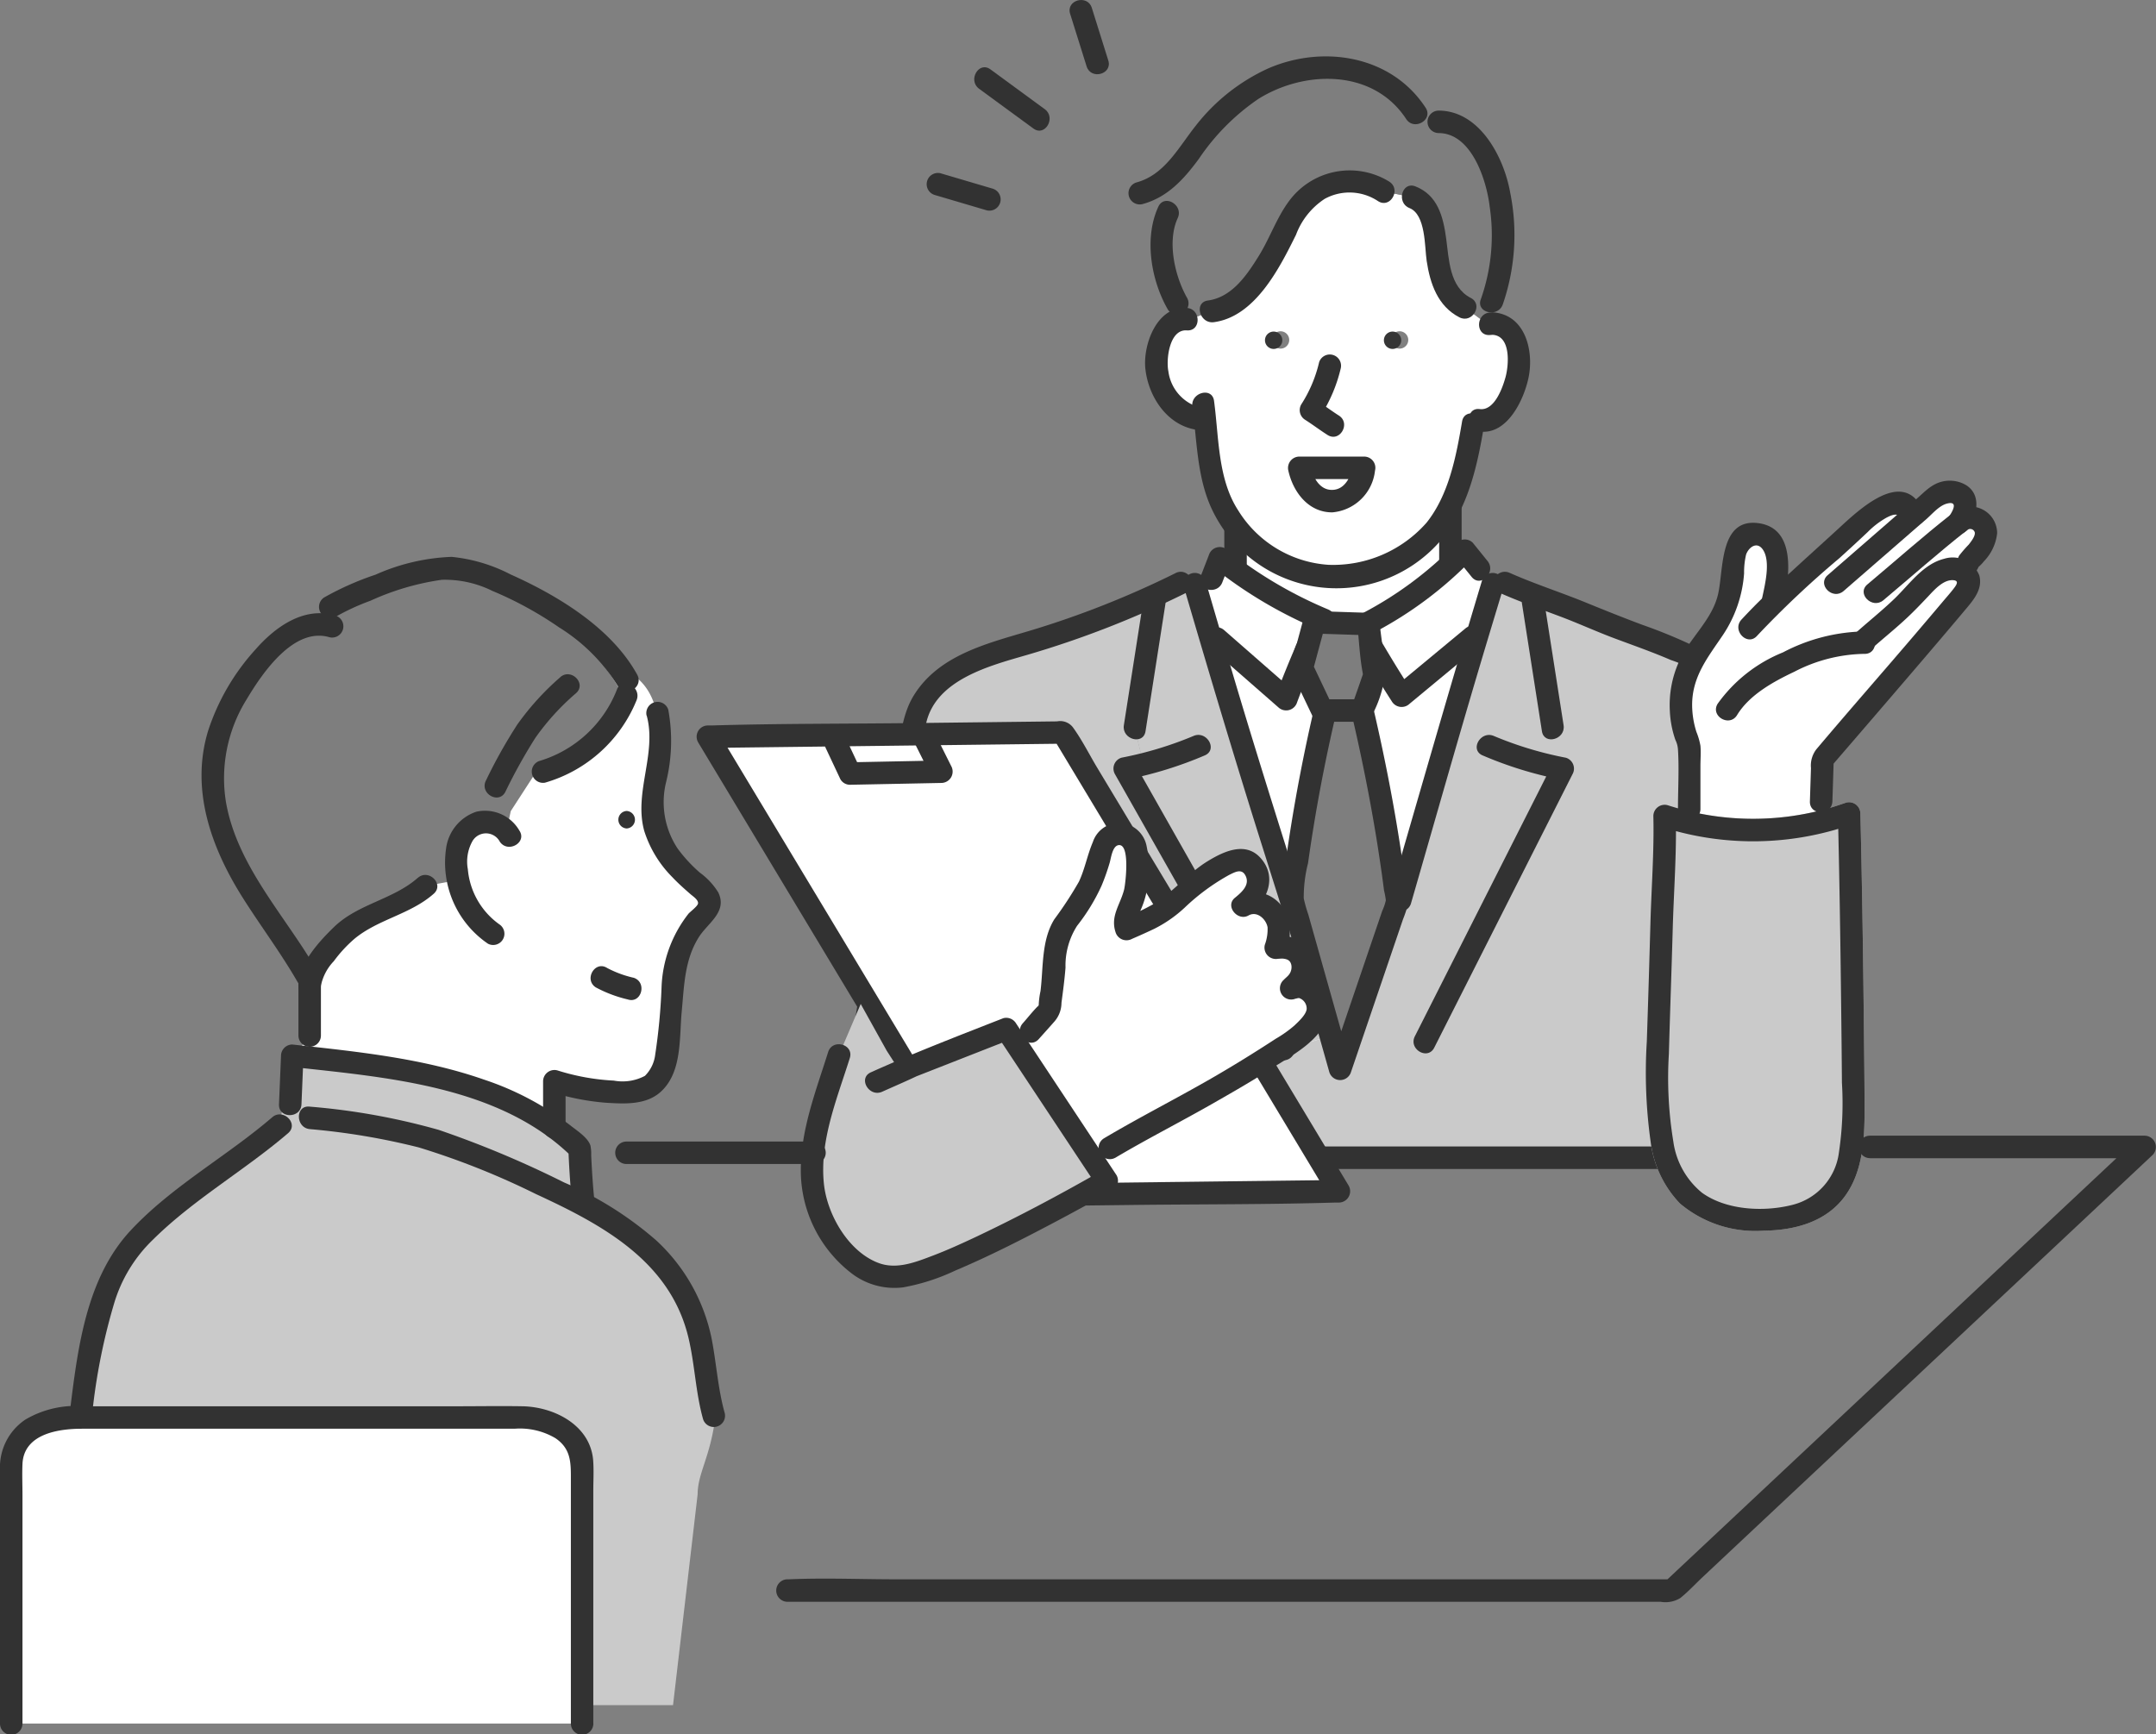 <svg xmlns="http://www.w3.org/2000/svg" width="174" height="140" viewBox="0 0 174 140">
  <rect x="0" y="0" width="174" height="140" fill="#808080" stroke="none"/>
  <g id="kikanko_icon_01" transform="translate(-174.83 -264.687)">
    <path id="パス_795" data-name="パス 795" d="M221.086,900.781H184.642c-2.658,0-4.812,1.665-4.812,3.718v20.987H225.9V904.5C225.9,902.446,223.744,900.781,221.086,900.781Z" transform="translate(-4.093 -521.676)" fill="#fff"/>
    <path id="パス_796" data-name="パス 796" d="M337.72,581.6a9.88,9.88,0,0,1-3.575-4.981c.007.283,0,.572-.018.86-.516-2.028-.009-4.214.247-6.32.279-2.3.093-4.966-1.708-6.422a4.845,4.845,0,0,0-4.287-.75,7.978,7.978,0,0,0-3.714,2.467c-2.377,2.65-3.418,6.2-3.788,9.778l-.342.12a2.082,2.082,0,0,0-1.456.607,4.321,4.321,0,0,0-.746,4.11l-2.675.487a11,11,0,0,1-3.175,1.856,12.786,12.786,0,0,0-3.223,1.782c-.914.773-2.91,3.084-2.972,4.344v4.147l-1.4,1.709c6.228.692,15.131,1.472,21.126,5.757l.073-.1v-3.721a16.4,16.4,0,0,0,5.726.873,3.428,3.428,0,0,0,2.061-.531c1.54-1.13,1.391-3.909,1.554-5.6,0,0,.35-3.666.35-3.666a8.27,8.27,0,0,1,2.074-4.277,1.979,1.979,0,0,0,.759-1.116C338.663,582.442,338.163,581.976,337.72,581.6Z" transform="translate(-106.466 -245.358)" fill="#fff"/>
    <path id="パス_797" data-name="パス 797" d="M261.345,761.221c-1.011-6.835-9.283-11.943-9.283-11.943l-.706-4.944s-6.921-3.249-9.605-4.379l-13.56-2.825-.92,5.878c-5.286,4.577-12.2,7.944-13.937,13.086a48.044,48.044,0,0,0-2.065,9.522v1.2h35.553c2.658,0,4.813,1.665,4.813,3.718v19.5h7.341l1.986-17.021c0-1.668.989-2.966,1.4-6.027l-.079-.477A53.23,53.23,0,0,1,261.345,761.221Z" transform="translate(-29.829 -387.709)" fill="#cacaca"/>
    <path id="パス_798" data-name="パス 798" d="M288.858,517.975c-3.514-.583-7.558-.181-9.629,3.1l-3.737,1.525a6.117,6.117,0,0,0-4.125,2.215c-2.366,2.557-4.281,5.79-4.493,9.266-.415,6.838,4.476,11.41,7.629,16.962h.175v.739c.062-1.26,2.058-3.571,2.972-4.344a12.785,12.785,0,0,1,3.223-1.782,11,11,0,0,0,3.175-1.856l2.675-.487a4.321,4.321,0,0,1,.746-4.11c.417-.4,3.026.194,3.548.194l.363-1.665,2.1-3.243a10.323,10.323,0,0,0,6.836-6.215l.071.03C297.9,523.643,291.657,518.438,288.858,517.975Z" transform="translate(-75.328 -207.574)" fill="#7e7e7e"/>
    <path id="パス_799" data-name="パス 799" d="M307.6,696.809v5.05a.907.907,0,0,0,1.814,0v-5.05a.907.907,0,0,0-1.814,0Z" transform="translate(-108.684 -353.584)" fill="#323232"/>
    <path id="パス_800" data-name="パス 800" d="M308.689,763.079a55.414,55.414,0,0,1,8.819,1.482,62.574,62.574,0,0,1,9.44,3.76c5.35,2.469,10.861,5.419,12.323,11.636.506,2.151.573,4.407,1.172,6.539a.908.908,0,0,0,1.749-.482c-.535-1.9-.667-3.915-1.027-5.852a14.8,14.8,0,0,0-4.517-8.112,28.476,28.476,0,0,0-7.441-4.673,81.259,81.259,0,0,0-10.1-4.235,54.337,54.337,0,0,0-10.418-1.877c-1.159-.127-1.15,1.688,0,1.814Z" transform="translate(-108.87 -407.253)" fill="#323232"/>
    <path id="パス_801" data-name="パス 801" d="M222.5,764.953c-3.69,3.17-8.11,5.568-11.439,9.148-3.484,3.747-4.221,9.208-4.829,14.1-.144,1.155,1.671,1.145,1.814,0a48.961,48.961,0,0,1,1.686-8.2,11.818,11.818,0,0,1,3.139-5.166c3.294-3.264,7.4-5.589,10.911-8.6.887-.762-.4-2.04-1.283-1.283Z" transform="translate(-25.699 -410.082)" fill="#323232"/>
    <path id="パス_802" data-name="パス 802" d="M441.338,698.588a8.647,8.647,0,0,1-2.139-.789c-.986-.632-1.9.938-.915,1.566a10.52,10.52,0,0,0,2.573.971c1.111.366,1.587-1.385.482-1.749Z" transform="translate(-215.367 -354.977)" fill="#323232"/>
    <path id="パス_803" data-name="パス 803" d="M418.315,571.456a9.7,9.7,0,0,1-6.294,5.8A.908.908,0,0,0,412.5,579a11.374,11.374,0,0,0,7.379-6.632c.456-1.061-1.106-1.986-1.566-.915Z" transform="translate(-193.684 -251.137)" fill="#323232"/>
    <path id="パス_804" data-name="パス 804" d="M396.758,567.209A21.727,21.727,0,0,0,393.312,571a40.652,40.652,0,0,0-2.546,4.542c-.534,1.036,1.031,1.955,1.566.915a43.635,43.635,0,0,1,2.416-4.351,19.6,19.6,0,0,1,3.292-3.617c.871-.781-.415-2.06-1.283-1.283Z" transform="translate(-176.717 -247.853)" fill="#323232"/>
    <path id="パス_805" data-name="パス 805" d="M324.427,745.505c-.121-1.185-.192-2.374-.25-3.563a3.381,3.381,0,0,0-.057-.77c-.2-.644-1.074-1.2-1.577-1.6a23.562,23.562,0,0,0-6.991-3.724c-4.982-1.744-10.281-2.265-15.5-2.842a.918.918,0,0,0-.907.907l-.163,3.92c-.048,1.167,1.766,1.165,1.814,0l.163-3.92-.907.907c7.672.85,16.727,1.526,22.548,7.233l-.266-.641c.057,1.365.135,2.732.274,4.092.118,1.15,1.933,1.162,1.814,0Z" transform="translate(-101.636 -384.009)" fill="#323232"/>
    <path id="パス_806" data-name="パス 806" d="M425.115,580.948c.831,3.08-1.058,6.209-.2,9.306a9.231,9.231,0,0,0,2.277,3.741c.459.489.959.929,1.463,1.37.188.164.641.454.6.745-.027.216-.634.67-.763.817a10.2,10.2,0,0,0-2.183,6,47.941,47.941,0,0,1-.51,5.386,2.894,2.894,0,0,1-.831,1.711,3.854,3.854,0,0,1-2.51.382,17.989,17.989,0,0,1-4.559-.825.916.916,0,0,0-1.148.875v3.721a.907.907,0,0,0,1.814,0v-3.721l-1.148.875a19.792,19.792,0,0,0,4.369.86c1.508.092,3.263.21,4.464-.884,1.732-1.577,1.488-4.343,1.689-6.466.2-2.1.222-4.184,1.39-6.027.727-1.146,2.319-2.023,1.559-3.6a5.657,5.657,0,0,0-1.492-1.6,11.922,11.922,0,0,1-1.785-1.937,6.78,6.78,0,0,1-.928-5.382,13.9,13.9,0,0,0,.17-5.831.908.908,0,0,0-1.749.482Z" transform="translate(-198.091 -258.495)" fill="#323232"/>
    <path id="パス_807" data-name="パス 807" d="M378.97,629.647a3.2,3.2,0,0,0-3.465-1.512,3.621,3.621,0,0,0-2.447,2.991,7.924,7.924,0,0,0,3.385,7.665.908.908,0,0,0,.915-1.566,6.113,6.113,0,0,1-2.541-4.448,3.39,3.39,0,0,1,.385-2.289,1.264,1.264,0,0,1,2.2.074c.659.954,2.232.048,1.566-.915Z" transform="translate(-162.23 -297.928)" fill="#323232"/>
    <path id="パス_808" data-name="パス 808" d="M342.325,523.836c-2.071-3.765-6.4-6.38-10.207-8.083a13.1,13.1,0,0,0-4.768-1.423,16.534,16.534,0,0,0-6.137,1.436,23.7,23.7,0,0,0-4.155,1.843.908.908,0,0,0,.915,1.566l.1-.053c1.034-.543.118-2.109-.915-1.566l-.1.053.915,1.566a18.514,18.514,0,0,1,2.817-1.3,20.832,20.832,0,0,1,5.764-1.694,8.629,8.629,0,0,1,4.091.9,29.327,29.327,0,0,1,5.372,2.938,14.67,14.67,0,0,1,4.743,4.734c.563,1.023,2.13.109,1.566-.916Z" transform="translate(-116.071 -204.694)" fill="#323232"/>
    <path id="パス_809" data-name="パス 809" d="M275.317,540.143c-2.535-.761-4.852.9-6.449,2.719a18.1,18.1,0,0,0-3.845,6.6c-1.448,4.792.286,9.5,2.855,13.547,1.437,2.264,3.049,4.411,4.385,6.74a.908.908,0,0,0,1.566-.915c-2.55-4.444-6.478-8.464-7.368-13.677a12.053,12.053,0,0,1,1.689-8.271c1.245-2.086,3.794-5.857,6.684-4.989a.908.908,0,0,0,.482-1.749Z" transform="translate(-73.402 -225.77)" fill="#323232"/>
    <path id="パス_810" data-name="パス 810" d="M317.232,657.123c-1.989,1.756-4.819,2.094-6.754,3.964-1.2,1.16-2.883,2.984-2.883,4.767a.907.907,0,0,0,1.814,0,4.013,4.013,0,0,1,1.043-2,10.847,10.847,0,0,1,1.664-1.805c1.91-1.588,4.511-1.971,6.4-3.639.877-.774-.41-2.053-1.283-1.283Z" transform="translate(-108.684 -321.579)" fill="#323232"/>
    <path id="パス_811" data-name="パス 811" d="M222.712,921.331V902.56c0-.806.047-1.629-.008-2.434-.2-2.865-3.136-4.361-5.716-4.406-1.771-.031-3.544,0-5.315,0H181.611a8,8,0,0,0-4.731,1.073,4.628,4.628,0,0,0-2.05,4.052v20.488a.907.907,0,0,0,1.814,0V902.91c0-.841-.037-1.692,0-2.533.107-2.429,2.888-2.844,4.8-2.844h34.912a5.636,5.636,0,0,1,3.294.759c1.184.8,1.252,1.826,1.252,3.076v19.963a.907.907,0,0,0,1.814,0Z" transform="translate(0 -517.521)" fill="#323232"/>
    <g id="グループ_280" data-name="グループ 280" transform="translate(224.721 330.147)">
      <path id="パス_812" data-name="パス 812" d="M450.82,628.074a.707.707,0,0,0,0,1.412A.707.707,0,0,0,450.82,628.074Z" transform="translate(-450.137 -628.074)" fill="#323232"/>
    </g>
    <g id="グループ_281" data-name="グループ 281" transform="translate(273.638 300.105)">
      <rect id="長方形_192" data-name="長方形 192" width="17.34" height="14.683" transform="translate(0.907 0.907)" fill="#fff"/>
      <path id="パス_813" data-name="パス 813" d="M721.033,477.964h17.34a.92.92,0,0,0,.907-.907V462.374a.92.92,0,0,0-.907-.907h-17.34a.92.92,0,0,0-.907.907v14.683a.907.907,0,0,0,1.814,0V462.374l-.907.907h17.34l-.907-.907v14.683l.907-.907h-17.34A.907.907,0,0,0,721.033,477.964Z" transform="translate(-720.126 -461.467)" fill="#323232"/>
    </g>
    <path id="パス_814" data-name="パス 814" d="M719.666,516.6a10.838,10.838,0,0,1-9.649-5.034l-2.237,2.8,9.229,42.651,7.272.419,8.111-41.113-2.937-4.755A11.208,11.208,0,0,1,719.666,516.6Z" transform="translate(-436.383 -202.553)" fill="#fff"/>
    <path id="パス_815" data-name="パス 815" d="M620.886,533.471c-2.908-1.748-7.347-3.049-9.3-3.934-2.239-1.013-5.173-1.924-7.411-2.937l-.906,0-1.914,6.357-10.045,33.355-.461.136-.929-3.173-3.538,1.035-12.844-22.688s.629-.127,1.544-.362l-.737-3.03,1.615-10.337-.09-.2a75.5,75.5,0,0,1-10.123,3.783,26.359,26.359,0,0,0-5.415,1.952,7.22,7.22,0,0,0-3.664,4.25l-5.773,35.345H626.2l-1.9-33.981A9.4,9.4,0,0,0,620.886,533.471Z" transform="translate(-307.96 -214.889)" fill="#cacaca"/>
    <g id="グループ_282" data-name="グループ 282" transform="translate(268.118 279.316)">
      <path id="パス_816" data-name="パス 816" d="M716.881,357.014h0a1.509,1.509,0,0,0-.222.017l-2-1.488c-3.538-1.692-1.231-7.845-4.253-8.915l-2.321-.466a5,5,0,0,0-5.865.263,5.829,5.829,0,0,0-1.923,2.626,26.151,26.151,0,0,1-2.559,4.3,5.518,5.518,0,0,1-3.6,2.488l-2.147.8a1.244,1.244,0,0,0-.217.02c-1.066.187-1.843,1.72-2.008,2.639-.389,2.159,1.005,5.086,3.369,5.4l.527-.066c.379,2.965.652,5.453,2.264,7.821a12.989,12.989,0,0,0,2.709,2.835,10.148,10.148,0,0,0,10.234,1.046,8.693,8.693,0,0,0,3.316-2.553c1.744-2.182,2.538-5.187,3.1-8.569l.561-.39c1.86.35,3.53-3.412,3.139-5.581C718.809,358.271,718.03,357,716.881,357.014Zm-17.122,1.836a.7.7,0,0,1,0-1.4A.7.7,0,0,1,699.759,358.85Zm2.068,9.859h5.24C706.474,372.225,702.558,372.365,701.827,368.709Zm7.539-9.859a.7.7,0,0,1,0-1.4A.7.7,0,0,1,709.365,358.85Z" transform="translate(-689.7 -345.339)" fill="#fff"/>
    </g>
    <path id="パス_817" data-name="パス 817" d="M711.05,303.585c-.818-2.471-2.461-4.768-4.587-4.693l-1.854-.684c-1.908-3.036-5.959-4.334-9.448-3.507a13.7,13.7,0,0,0-7.2,4.577c-1.794,2.025-2.893,4.717-5.673,5.384l2.307,1.538c-1.077,2.153-.154,5.845.769,7.384l.341,1.426a1.244,1.244,0,0,1,.217-.02l2.147-.8a5.518,5.518,0,0,0,3.6-2.488,26.154,26.154,0,0,0,2.559-4.3,5.829,5.829,0,0,1,1.923-2.626,5,5,0,0,1,5.865-.263l2.321.466c3.022,1.07.715,7.223,4.253,8.915l2,1.488a1.513,1.513,0,0,1,.222-.017h0l-.069-1.931A17.864,17.864,0,0,0,711.05,303.585Z" transform="translate(-415.511 -24.37)" fill="#7e7e7e"/>
    <path id="パス_818" data-name="パス 818" d="M791.959,412.246a.7.7,0,0,0,0,1.4A.7.7,0,0,0,791.959,412.246Z" transform="translate(-504.741 -120.794)" fill="#363636"/>
    <path id="パス_819" data-name="パス 819" d="M684.948,594.082l-3.215.941a29.116,29.116,0,0,1-4.384,1.458l-.09.022c-.915.235-1.544.362-1.544.362l12.844,22.688,3.538-1.035-3.226-11.025Z" transform="translate(-410.124 -270.144)" fill="#cacaca"/>
    <path id="パス_820" data-name="パス 820" d="M738.99,412.246a.7.7,0,0,0,0,1.4A.7.7,0,0,0,738.99,412.246Z" transform="translate(-461.37 -120.794)" fill="#363636"/>
    <path id="パス_821" data-name="パス 821" d="M685.01,526.616l-1.066.017q-1.118.558-2.254,1.078l.09.2-1.615,10.337.737,3.03.09-.022a29.13,29.13,0,0,0,4.384-1.459l3.215-.941-1.861-6.361Z" transform="translate(-413.761 -214.78)" fill="#cacaca"/>
    <path id="パス_822" data-name="パス 822" d="M705.874,441.894c.365,2.665.366,5.491,1.451,8a11.109,11.109,0,0,0,19.188,2.041c1.731-2.427,2.388-5.482,2.877-8.368.193-1.142-1.554-1.632-1.749-.482-.472,2.786-1.057,5.9-2.868,8.169a10.049,10.049,0,0,1-7.911,3.4,9.272,9.272,0,0,1-7.289-4.391c-1.663-2.554-1.552-5.931-1.951-8.849-.158-1.151-1.906-.661-1.749.482Z" transform="translate(-434.814 -144.376)" fill="#323232"/>
    <path id="パス_823" data-name="パス 823" d="M755.187,424.12a10.813,10.813,0,0,1-1.445,3.409.92.92,0,0,0,.325,1.241c.611.389,1.186.829,1.8,1.218.987.629,1.9-.94.915-1.566-.611-.389-1.186-.829-1.8-1.218l.325,1.241a12.314,12.314,0,0,0,1.628-3.842.908.908,0,0,0-1.749-.482Z" transform="translate(-473.898 -130.192)" fill="#323232"/>
    <path id="パス_824" data-name="パス 824" d="M688.16,402.7c-2.419-.179-3.559,2.99-3.342,4.934.247,2.219,1.727,4.5,4.057,4.89,1.142.192,1.632-1.556.482-1.749a3.492,3.492,0,0,1-2.682-2.945c-.2-.958.074-3.42,1.486-3.316,1.164.086,1.159-1.728,0-1.814Z" transform="translate(-417.549 -113.159)" fill="#323232"/>
    <path id="パス_825" data-name="パス 825" d="M830.759,406.528l.222-.017a.926.926,0,0,0,.907-.907h0l-.907.907c1.511.092,1.305,2.473,1.044,3.419-.243.882-.9,2.724-2.08,2.575-1.155-.146-1.144,1.67,0,1.814,2.232.281,3.57-2.584,3.938-4.355.449-2.159-.258-5.108-2.9-5.268a.917.917,0,0,0-.907.907h0l.907-.907-.222.017c-1.157.087-1.166,1.9,0,1.814Z" transform="translate(-535.692 -114.798)" fill="#323232"/>
    <path id="パス_826" data-name="パス 826" d="M719.6,514.919a34.4,34.4,0,0,1-8.15-4.8.922.922,0,0,0-1.516.4l-.664,1.717c-.422,1.089,1.332,1.561,1.749.482l.664-1.716-1.516.4a35.872,35.872,0,0,0,8.517,5.086c1.052.489,1.974-1.074.915-1.566Z" transform="translate(-437.543 -201.023)" fill="#323232"/>
    <path id="パス_827" data-name="パス 827" d="M711.625,541.98l5.65,4.944a.921.921,0,0,0,1.516-.4l.577-1.533.4-1.054c.034-.09.23-.6.135-.371s.133-.28.171-.362l.477-1.034.694-1.5c.486-1.053-1.077-1.975-1.566-.915-.96,2.081-1.826,4.146-2.634,6.291l1.516-.4-5.65-4.944c-.875-.766-2.163.512-1.283,1.283Z" transform="translate(-439.28 -225.147)" fill="#323232"/>
    <path id="パス_828" data-name="パス 828" d="M701.871,522.894c2.037,6.965,4.107,13.908,6.291,20.828l1.634,5.18c.35,1.109,2.1.635,1.749-.482-2.115-6.7-4.235-13.394-6.208-20.138l-1.717-5.87a.908.908,0,0,0-1.749.482Z" transform="translate(-431.502 -210.851)" fill="#323232"/>
    <path id="パス_829" data-name="パス 829" d="M676.9,529.447l-1.615,10.337c-.178,1.142,1.569,1.634,1.749.482l1.615-10.337c.178-1.142-1.569-1.634-1.749-.482Z" transform="translate(-409.754 -216.556)" fill="#323232"/>
    <path id="パス_830" data-name="パス 830" d="M677.227,594.57a29.278,29.278,0,0,1-5.8,1.752.915.915,0,0,0-.542,1.332l11.254,19.879,1.59,2.809a.908.908,0,0,0,1.566-.915L674.04,599.548l-1.59-2.809-.542,1.332a31.382,31.382,0,0,0,6.234-1.934c1.067-.466.145-2.029-.916-1.566Z" transform="translate(-406.073 -270.479)" fill="#323232"/>
    <path id="パス_831" data-name="パス 831" d="M780.645,514.008a31.2,31.2,0,0,0,7.969-5.97h-1.283l1.192,1.475c.734.908,2.01-.382,1.283-1.283l-1.192-1.475a.911.911,0,0,0-1.283,0,29.649,29.649,0,0,1-7.6,5.686.908.908,0,0,0,.915,1.566Z" transform="translate(-494.925 -198.26)" fill="#323232"/>
    <path id="パス_832" data-name="パス 832" d="M785.419,542.6l-5.791,4.8,1.424.184c-1.138-1.766-2.206-3.543-3.249-5.368a.908.908,0,0,0-1.566.915c1.042,1.824,2.111,3.6,3.249,5.368a.923.923,0,0,0,1.424.184l5.791-4.8c.9-.746-.39-2.023-1.283-1.283Z" transform="translate(-492.323 -227.187)" fill="#323232"/>
    <path id="パス_833" data-name="パス 833" d="M800.848,522.42c-2.159,7.168-4.232,14.36-6.315,21.55l-1.169,4.038a.908.908,0,0,0,1.749.482c1.877-6.48,3.706-12.976,5.633-19.441.611-2.051,1.234-4.1,1.851-6.147a.908.908,0,0,0-1.749-.482Z" transform="translate(-506.416 -210.858)" fill="#323232"/>
    <g id="グループ_283" data-name="グループ 283" transform="translate(278.208 320.835)">
      <path id="パス_834" data-name="パス 834" d="M753.036,581.963a135.388,135.388,0,0,0-2.738,15.5l3.874,13.738,4.565-13.411a141.309,141.309,0,0,0-2.848-15.828Z" transform="translate(-749.395 -581.056)" fill="#7e7e7e"/>
      <path id="パス_835" data-name="パス 835" d="M748.085,577.629q-1.306,5.536-2.158,11.165-.187,1.245-.351,2.494a8.659,8.659,0,0,0-.226,2.332,7.66,7.66,0,0,0,.237.841l2.765,9.805.87,3.085a.915.915,0,0,0,1.749,0l2.63-7.725,1.57-4.612a9.183,9.183,0,0,0,.35-1.029,3.4,3.4,0,0,0-.053-1.121q-.173-1.386-.375-2.768c-.614-4.189-1.431-8.347-2.4-12.467a.919.919,0,0,0-.874-.666h-2.853a.907.907,0,0,0,0,1.814h2.853l-.874-.666c.841,3.563,1.566,7.154,2.144,10.769q.2,1.269.381,2.543.088.636.169,1.273a6.845,6.845,0,0,1,.146.786,4.073,4.073,0,0,1-.293.861l-3.248,9.542-1.016,2.983h1.749l-2.108-7.474-1.341-4.756a11.578,11.578,0,0,1-.369-1.307,11.122,11.122,0,0,1,.346-2.843q.879-6.24,2.335-12.377C750.1,576.976,748.353,576.491,748.085,577.629Z" transform="translate(-745.318 -576.963)" fill="#323232"/>
    </g>
    <path id="パス_836" data-name="パス 836" d="M852.557,529.93l1.615,10.337c.18,1.15,1.928.661,1.749-.482l-1.615-10.337c-.18-1.15-1.928-.662-1.749.482Z" transform="translate(-554.901 -216.557)" fill="#323232"/>
    <path id="パス_837" data-name="パス 837" d="M809.951,596.136a31.242,31.242,0,0,0,6.234,1.935l-.542-1.332-9.781,19.349-1.377,2.724c-.525,1.039,1.039,1.959,1.566.916l9.781-19.349,1.377-2.724a.918.918,0,0,0-.542-1.332,29.151,29.151,0,0,1-5.8-1.752c-1.059-.464-1.983,1.1-.916,1.566Z" transform="translate(-515.47 -270.475)" fill="#323232"/>
    <path id="パス_838" data-name="パス 838" d="M724.51,341.383a6.081,6.081,0,0,0-8.152,1.625c-.971,1.33-1.526,2.971-2.4,4.374-.959,1.543-2.157,3.324-4.1,3.588-1.151.156-.661,1.9.482,1.749,3.339-.453,5.3-4.374,6.629-7.056a5.95,5.95,0,0,1,2.317-2.9,4.161,4.161,0,0,1,4.3.183c.983.635,1.894-.934.915-1.566Z" transform="translate(-437.544 -62.026)" fill="#323232"/>
    <path id="パス_839" data-name="パス 839" d="M701.4,293.925c-2.768-4.233-8.286-5.09-12.712-3.166a15.612,15.612,0,0,0-5.837,4.619c-1.383,1.731-2.5,3.971-4.8,4.584a.908.908,0,0,0,.482,1.749c2.036-.543,3.357-2.015,4.565-3.653a18.017,18.017,0,0,1,4.8-4.837c3.746-2.346,9.284-2.436,11.936,1.62.636.973,2.208.065,1.566-.916Z" transform="translate(-411.517 -20.545)" fill="#323232"/>
    <path id="パス_840" data-name="パス 840" d="M799.783,349.078c1.326.522,1.221,3.124,1.391,4.262.273,1.833.893,3.661,2.645,4.561,1.037.532,1.955-1.032.916-1.566-1.732-.89-1.756-3.115-1.989-4.814-.24-1.755-.679-3.483-2.48-4.192-1.086-.428-1.558,1.326-.482,1.749Z" transform="translate(-511.205 -67.598)" fill="#323232"/>
    <path id="パス_841" data-name="パス 841" d="M811.628,315.722c2.661.014,3.87,3.832,4.115,5.971a15.5,15.5,0,0,1-.71,7.418c-.442,1.079,1.312,1.549,1.749.482a17.184,17.184,0,0,0,.615-9.051c-.5-2.856-2.451-6.617-5.769-6.635a.907.907,0,0,0,0,1.814Z" transform="translate(-520.684 -40.293)" fill="#323232"/>
    <path id="パス_842" data-name="パス 842" d="M687.85,354.555c-1.169,2.534-.591,5.934.769,8.3a.908.908,0,0,0,1.566-.915c-1-1.748-1.648-4.562-.769-6.468.486-1.053-1.077-1.976-1.566-.915Z" transform="translate(-419.537 -73.183)" fill="#323232"/>
    <g id="グループ_284" data-name="グループ 284" transform="translate(278.785 301.541)">
      <path id="パス_843" data-name="パス 843" d="M758.683,474.307h-5.24C754.174,477.964,758.09,477.824,758.683,474.307Z" transform="translate(-752.544 -473.4)" fill="#fff"/>
      <path id="パス_844" data-name="パス 844" d="M754.626,469.307h-5.24a.919.919,0,0,0-.875,1.148c.387,1.727,1.626,3.367,3.546,3.355a3.79,3.79,0,0,0,3.443-3.355c.221-1.14-1.527-1.629-1.749-.482-.171.884-.634,2-1.694,2.023-1.091.027-1.6-1.127-1.8-2.023l-.875,1.148h5.24A.907.907,0,0,0,754.626,469.307Z" transform="translate(-748.487 -469.307)" fill="#323232"/>
    </g>
    <path id="パス_845" data-name="パス 845" d="M573.645,521.909a74.9,74.9,0,0,1-11.837,4.673c-3.421,1.022-7.3,1.955-9.3,5.221-1.1,1.788-1.147,4.218-1.476,6.233L547.1,562.12l-1.1,6.738a.922.922,0,0,0,.875,1.148h66.05c3.034,0,6.1.133,9.133,0,.043,0,.086,0,.129,0a.916.916,0,0,0,.907-.907l-1.024-18.345-.655-11.736-.183-3.285a8.837,8.837,0,0,0-1.18-3.84,8.516,8.516,0,0,0-3.4-3.519,41.729,41.729,0,0,0-5.31-2.283c-1.552-.578-3.077-1.191-4.609-1.817-2.026-.827-4.117-1.494-6.117-2.384-1.057-.471-1.981,1.092-.916,1.566,1.673.745,3.4,1.355,5.111,2,1.439.546,2.837,1.187,4.278,1.725,1.516.567,3.046,1.1,4.533,1.744a9.771,9.771,0,0,1,3.923,2.454,7.774,7.774,0,0,1,1.868,4.177l.164,2.932,1.32,23.659.388,6.949.907-.907H549.964a18.5,18.5,0,0,0-2.96,0,.8.8,0,0,1-.129,0l.874,1.148,2.784-17.048,1.98-12.125c.331-2.027.558-4.107,1-6.114.782-3.563,5.171-4.671,8.147-5.537a78.262,78.262,0,0,0,12.9-5.042c1.046-.519.128-2.084-.915-1.566Z" transform="translate(-303.943 -210.961)" fill="#323232"/>
    <g id="グループ_285" data-name="グループ 285" transform="translate(278.999 314.012)">
      <path id="パス_846" data-name="パス 846" d="M755.639,543.615l-.989,3.673,1.637,3.45H759.5l.979-2.8-.464-4.184Z" transform="translate(-753.747 -542.707)" fill="#7e7e7e"/>
      <path id="パス_847" data-name="パス 847" d="M750.691,539.278l-.518,1.922a6.275,6.275,0,0,0-.487,2.112,7.468,7.468,0,0,0,.849,1.9l.9,1.886a.894.894,0,0,0,.783.449h3.216a.934.934,0,0,0,.875-.666,9.715,9.715,0,0,0,.99-3.229c-.068-1.329-.3-2.669-.443-3.993a.933.933,0,0,0-.907-.907l-4.379-.141c-1.168-.038-1.166,1.776,0,1.814l4.379.141-.907-.907c.143,1.291.194,2.629.433,3.905a1.854,1.854,0,0,1,.027.24c.005.1.1-.346,0-.091-.111.287-.2.583-.306.873l-.634,1.812.875-.666h-3.216l.783.449-1.637-3.45.091.7.989-3.673A.908.908,0,0,0,750.691,539.278Z" transform="translate(-749.674 -538.612)" fill="#323232"/>
    </g>
    <g id="グループ_286" data-name="グループ 286" transform="translate(231.039 322.912)">
      <path id="パス_848" data-name="パス 848" d="M490.192,594.063l22.278,37.032,28.656-.339-22.278-37.032Z" transform="translate(-489.273 -592.821)" fill="#fff"/>
      <path id="パス_849" data-name="パス 849" d="M485.262,590.447l5.583,9.281,10.528,17.5,4.174,6.939c.647,1.075,1.229,2.253,1.967,3.27a1.29,1.29,0,0,0,1.279.485l2.463-.029,9.046-.107c5.453-.065,10.917-.032,16.368-.194.1,0,.206,0,.309,0a.915.915,0,0,0,.783-1.365l-5.583-9.281-10.528-17.5-4.174-6.939c-.647-1.075-1.229-2.253-1.967-3.27a1.291,1.291,0,0,0-1.279-.486l-2.463.029-9.046.107c-5.453.065-10.917.032-16.367.194-.1,0-.206,0-.309,0a.907.907,0,0,0,0,1.814l25.123-.3,3.533-.042-.783-.449,7.556,12.56,11.946,19.857,2.776,4.614.783-1.365-25.123.3-3.533.042.783.449L501.55,614,489.6,594.146l-2.776-4.614A.908.908,0,0,0,485.262,590.447Z" transform="translate(-485.126 -588.748)" fill="#323232"/>
    </g>
    <path id="パス_850" data-name="パス 850" d="M542.164,592.367l1.18,2.508a.89.89,0,0,0,.783.449l7.377-.147a.918.918,0,0,0,.783-1.365l-1.328-2.656c-.522-1.044-2.087-.127-1.566.916l1.328,2.656.783-1.365-7.377.147.783.449-1.18-2.508c-.5-1.055-2.061-.136-1.566.915Z" transform="translate(-300.691 -267.292)" fill="#323232"/>
    <path id="パス_851" data-name="パス 851" d="M543.8,720.832l-1.259-1.958-2.1-3.776-1.761,4.128-1.174,3.746a16.255,16.255,0,0,0-.891,7.13c.431,2.966,3.238,7.163,6.6,7.036a8.894,8.894,0,0,0,2.484-.561,67.676,67.676,0,0,0,14.748-7.791l-7.967-11.213Z" transform="translate(-296.147 -369.372)" fill="#cacaca"/>
    <path id="パス_852" data-name="パス 852" d="M533.724,724.014c-.982,3.131-2.238,6.317-2.207,9.646a10.483,10.483,0,0,0,4.049,8.182,5.677,5.677,0,0,0,4.2,1.17,16.7,16.7,0,0,0,4.2-1.349c2.674-1.128,5.266-2.448,7.83-3.8,1.637-.866,3.266-1.751,4.874-2.67a.916.916,0,0,0,.325-1.241L548.887,721.7a.923.923,0,0,0-1.024-.417c-3.59,1.408-7.175,2.787-10.692,4.37-1.063.478-.142,2.042.915,1.566.925-.416,1.859-.815,2.776-1.249.357-.169-.109.04,0,0l.327-.128,1.312-.514,5.842-2.291-1.024-.417,8.114,12.245.325-1.241c-3.361,1.92-6.789,3.75-10.293,5.4-1.071.5-2.151.991-3.257,1.412-1.365.52-2.907,1.145-4.358.628-2.466-.88-4.212-3.92-4.47-6.417-.36-3.48,1.069-6.887,2.091-10.146.35-1.116-1.4-1.594-1.749-.482Z" transform="translate(-292.058 -374.41)" fill="#323232"/>
    <g id="グループ_290" data-name="グループ 290" transform="translate(307.674 303.485)">
      <g id="グループ_288" data-name="グループ 288" transform="translate(0 0.9)">
        <path id="パス_853" data-name="パス 853" d="M947.83,488.586a1.251,1.251,0,0,0-1.8.017l-.009.009-.066.056c.2-.287,1.088-1.658.235-2.267a1.619,1.619,0,0,0-1.587-.111c-.662.285-1.642,1.443-2.278,1.72a2.242,2.242,0,0,0-.624-.8c-1.223-.611-2.848.73-3.666,1.527-.9.881-4.313,3.922-6.694,6.159l-.3-.062c.431-2.09.539-4.294-.489-4.967a1.543,1.543,0,0,0-1.991.076,3.636,3.636,0,0,0-.761,2.613c-.354,2.933-.627,3.265-1.832,5.04a12.653,12.653,0,0,0-1.769,2.761,7.86,7.86,0,0,0,.063,6.213v6.1a13.8,13.8,0,0,0,7.183.712,15.054,15.054,0,0,0,3.467-.712v-1.543l.108-3.394s8.613-9.973,11.379-13.313c.352-.423.722-1.306.086-1.747a1.594,1.594,0,0,0-.23-.136l.067-.123c.761-.635.114-.3.769-.96C947.681,490.862,948.813,489.428,947.83,488.586Z" transform="translate(-920.784 -486.134)" fill="#fff"/>
        <g id="グループ_287" data-name="グループ 287" transform="translate(0 25.037)">
          <path id="パス_854" data-name="パス 854" d="M927.146,629.7a22.873,22.873,0,0,1-4.292.823,22.478,22.478,0,0,1-9.17-1.076l.008.316c-.157,4.655-.315,11.473-.474,16.13-.082,2.454-.2,4.776-.046,7.165.253,3.823.926,8.952,8.335,8.952a11.619,11.619,0,0,0,2.444-.233c3.867-.829,4.965-3.828,4.965-8.256,0-3.859-.154-16.825-.338-24.286Q927.862,629.489,927.146,629.7Z" transform="translate(-912.187 -628.313)" fill="#cacaca"/>
          <path id="パス_855" data-name="パス 855" d="M922.808,624.676a22.225,22.225,0,0,1-12.98-.253.914.914,0,0,0-1.148.875c.07,2.882-.158,5.8-.237,8.683q-.131,4.749-.29,9.5a40.27,40.27,0,0,0,.314,8.154,8.767,8.767,0,0,0,2.363,4.943,9.445,9.445,0,0,0,6.749,2.192c2.533-.029,5.115-.715,6.635-2.884,1.361-1.942,1.513-4.5,1.511-6.794,0-1.947-.024-3.894-.044-5.841-.064-6.054-.146-12.109-.294-18.162a.915.915,0,0,0-1.148-.874q-.71.25-1.431.464a.908.908,0,0,0,.482,1.749q.722-.215,1.431-.465l-1.148-.874c.123,5.05.2,10.1.259,15.153q.041,3.3.067,6.6a26.918,26.918,0,0,1-.242,5.609,5,5,0,0,1-3.7,4.221c-2.288.6-5.353.469-7.341-.957a6.473,6.473,0,0,1-2.326-4.156,31.59,31.59,0,0,1-.357-7.055c.092-3.357.217-6.712.31-10.069.084-3.032.323-6.1.249-9.135l-1.148.874a24,24,0,0,0,13.945.253A.908.908,0,0,0,922.808,624.676Z" transform="translate(-908.09 -624.167)" fill="#cacaca"/>
        </g>
      </g>
      <g id="グループ_289" data-name="グループ 289">
        <path id="パス_856" data-name="パス 856" d="M922.808,624.676a22.225,22.225,0,0,1-12.98-.253.914.914,0,0,0-1.148.875c.07,2.882-.158,5.8-.237,8.683q-.131,4.749-.29,9.5a40.27,40.27,0,0,0,.314,8.154,8.767,8.767,0,0,0,2.363,4.943,9.445,9.445,0,0,0,6.749,2.192c2.533-.029,5.115-.715,6.635-2.884,1.361-1.942,1.513-4.5,1.511-6.794,0-1.947-.024-3.894-.044-5.841-.064-6.054-.146-12.109-.294-18.162a.915.915,0,0,0-1.148-.874q-.71.25-1.431.464a.908.908,0,0,0,.482,1.749q.722-.215,1.431-.465l-1.148-.874c.123,5.05.2,10.1.259,15.153q.041,3.3.067,6.6a26.918,26.918,0,0,1-.242,5.609,5,5,0,0,1-3.7,4.221c-2.288.6-5.353.469-7.341-.957a6.473,6.473,0,0,1-2.326-4.156,31.59,31.59,0,0,1-.357-7.055c.092-3.357.217-6.712.31-10.069.084-3.032.323-6.1.249-9.135l-1.148.874a24,24,0,0,0,13.945.253A.908.908,0,0,0,922.808,624.676Z" transform="translate(-908.09 -598.229)" fill="#323232"/>
        <path id="パス_857" data-name="パス 857" d="M982.82,535.177l.108-3.394-.266.641q3.281-3.8,6.545-7.612c1.417-1.655,2.833-3.31,4.232-4.98.681-.812,1.554-1.739,1.233-2.9a2.311,2.311,0,0,0-2.842-1.335c-1.7.43-2.792,2.058-3.992,3.213-1.028.99-2.148,1.877-3.21,2.831-.87.781.416,2.061,1.283,1.283.972-.873,2-1.687,2.949-2.582.584-.548,1.136-1.126,1.686-1.708.483-.512,1.208-1.353,2-1.313.551.028.283.4.011.746s-.569.681-.854,1.019q-1.091,1.294-2.19,2.581c-2.65,3.108-5.35,6.176-7.984,9.3a2.151,2.151,0,0,0-.439,1.521l-.086,2.689c-.037,1.167,1.777,1.166,1.814,0Z" transform="translate(-967.78 -509.289)" fill="#323232"/>
        <path id="パス_858" data-name="パス 858" d="M951.156,548.24a14.619,14.619,0,0,0-6.556,1.691,11.983,11.983,0,0,0-5.272,4.147c-.61,1,.958,1.912,1.566.916,1-1.642,2.932-2.7,4.622-3.5a12.641,12.641,0,0,1,5.641-1.443c1.167.044,1.166-1.77,0-1.814Z" transform="translate(-933.549 -536.07)" fill="#323232"/>
        <path id="パス_859" data-name="パス 859" d="M967.618,485.117c.768-1.026,1.211-2.722-.052-3.562a2.592,2.592,0,0,0-2.66-.03c-.782.443-1.322,1.228-2.12,1.639l1.241.325c-1.633-3.363-5.18.068-6.807,1.561-1.293,1.187-2.6,2.363-3.888,3.55a48.56,48.56,0,0,0-3.95,3.807c-.761.878.516,2.167,1.283,1.283a77.976,77.976,0,0,1,6.626-6.25c.773-.7,1.545-1.409,2.305-2.127a6.879,6.879,0,0,1,1.5-1.149c.626-.327,1.05-.412,1.367.242a.922.922,0,0,0,1.241.325c.8-.414,1.452-1.521,2.329-1.72.97-.221.3.82.022,1.193-.7.935.874,1.84,1.566.915Z" transform="translate(-941.7 -481.172)" fill="#323232"/>
        <path id="パス_860" data-name="パス 860" d="M1043.993,498.38a2.507,2.507,0,0,0,.651-.847c.105-.2-.343.305.118-.113a3.661,3.661,0,0,0,.326-.357,3.847,3.847,0,0,0,1.056-2.25,2.15,2.15,0,0,0-1.488-2.052,2.222,2.222,0,0,0-2.24.531c-.882.768.406,2.047,1.283,1.283a.385.385,0,0,1,.636.15c.08.3-.323.791-.485,1a10.643,10.643,0,0,0-.771.889c-.07.116-.1.246-.167.364q-.047.189.108-.16a3.658,3.658,0,0,1-.309.28c-.884.765.4,2.043,1.283,1.283Z" transform="translate(-1017.809 -490.564)" fill="#323232"/>
        <path id="パス_861" data-name="パス 861" d="M927.79,506.523c.443-2.153,1.077-6.139-2.017-6.568-3.208-.445-2.808,3.8-3.281,5.763-.5,2.1-2.32,3.524-3.168,5.463a8.518,8.518,0,0,0-.718,3.9,8.219,8.219,0,0,0,.448,2.364,2.07,2.07,0,0,1,.209.771c.1,1.589,0,3.215,0,4.809a.907.907,0,0,0,1.814,0v-3.474c0-.535.048-1.1,0-1.63a5.407,5.407,0,0,0-.324-1.117,7.281,7.281,0,0,1-.346-2.147c-.01-2.329,1.274-3.875,2.5-5.7A10.259,10.259,0,0,0,924.6,504a6.243,6.243,0,0,1,.163-1.52c.222-.6.874-1.067,1.34-.41.681.96.153,2.953-.057,3.975-.234,1.139,1.514,1.627,1.749.482Z" transform="translate(-916.687 -496.522)" fill="#323232"/>
        <path id="パス_862" data-name="パス 862" d="M1011.982,495.165c-2.308,1.813-4.511,3.777-6.762,5.662-.9.75.393,2.027,1.283,1.283,2.251-1.884,4.454-3.848,6.762-5.662.917-.721-.374-2-1.283-1.283Z" transform="translate(-987.354 -492.455)" fill="#323232"/>
        <path id="パス_863" data-name="パス 863" d="M993.856,492.037c-2.089,1.826-4.192,3.637-6.282,5.463-.881.769.406,2.048,1.283,1.283,2.09-1.825,4.193-3.637,6.282-5.463.881-.769-.406-2.048-1.283-1.283Z" transform="translate(-972.915 -489.873)" fill="#323232"/>
      </g>
    </g>
    <path id="パス_864" data-name="パス 864" d="M609.5,777.223h22.177l-.641-1.548-12.9,12.1L597.58,807.063l-4.705,4.414.641-.266h-62.6c-2.874,0-5.781-.126-8.653,0-.042,0-.085,0-.127,0a.907.907,0,0,0,0,1.814H592.6a2.285,2.285,0,0,0,1.59-.3c.638-.511,1.211-1.136,1.806-1.695l4.048-3.8,12.07-11.323,12.5-11.726,7.352-6.9.353-.331a.916.916,0,0,0-.641-1.548H609.5a.907.907,0,0,0,0,1.814Z" transform="translate(-283.753 -419.045)" fill="#323232"/>
    <g id="グループ_291" data-name="グループ 291" transform="translate(249.609 264.687)">
      <path id="パス_865" data-name="パス 865" d="M654.253,269.565l-1.33-4.246c-.348-1.11-2.1-.636-1.749.482l1.331,4.246c.348,1.11,2.1.636,1.749-.482Z" transform="translate(-639.588 -264.687)" fill="#323232"/>
      <path id="パス_866" data-name="パス 866" d="M614.379,297.989,610,294.78c-.943-.69-1.849.883-.915,1.566l4.384,3.21c.943.69,1.849-.883.916-1.566Z" transform="translate(-604.846 -289.181)" fill="#323232"/>
      <path id="パス_867" data-name="パス 867" d="M592.857,342.835l-4.231-1.249a.908.908,0,0,0-.482,1.749l4.231,1.249a.908.908,0,0,0,.482-1.749Z" transform="translate(-587.507 -327.603)" fill="#323232"/>
    </g>
    <path id="パス_868" data-name="パス 868" d="M449.893,778.027h15.174a.907.907,0,0,0,0-1.814H449.893a.907.907,0,0,0,0,1.814Z" transform="translate(-224.504 -419.383)" fill="#323232"/>
    <path id="パス_869" data-name="パス 869" d="M654.925,651.453a2.044,2.044,0,0,0,.727-2.614c-.534-.953-1.946-.668-1.946-.668a6.167,6.167,0,0,0,.243-1.825c-.116-.481-.621-1.528-1.278-1.642-.487-.083-1.227-.232-1.615.075.825-.64,1.615-1.655,1.081-2.75a1.4,1.4,0,0,0-1.272-.958,4.1,4.1,0,0,0-1.782.654,31.166,31.166,0,0,0-4.451,3.492,28.123,28.123,0,0,1-2.976,1.452,1.868,1.868,0,0,1,.056-1.363,7.253,7.253,0,0,0,.8-4.372,2.934,2.934,0,0,0-.362-1.4,1.452,1.452,0,0,0-1.378-.534c-.76.131-1.055,1.039-1.261,1.781a12.5,12.5,0,0,1-2.473,4.966,5.482,5.482,0,0,0-1.18,3.689c-.062,1.156-.432,3.793-.432,3.793l-1.486,1.666,6.344,9.442c.127-.081,9.7-5.263,12.842-7.361.714-.478,1.4-.925,2.036-1.329.755-.478,2.242-2.076,1.946-2.918C656.417,650.757,655,651.417,654.925,651.453Z" transform="translate(-375.925 -306.971)" fill="#fff"/>
    <path id="パス_870" data-name="パス 870" d="M636.766,661.069c2.565-1.525,5.24-2.88,7.832-4.359,1.575-.9,3.156-1.8,4.678-2.784,1.694-1.1,4.179-2.319,4.725-4.475a2.555,2.555,0,0,0-3.514-2.835l.916,1.566a2.991,2.991,0,0,0,1.262-3.4,2.661,2.661,0,0,0-3.179-1.545l1.116,1.116a4.1,4.1,0,0,0-.172-3.3,2.865,2.865,0,0,0-3.811-1.12l1.1,1.424c1.369-1.122,2.123-2.982.807-4.479-1.219-1.386-2.983-.559-4.289.241-1.575.964-2.756,2.469-4.31,3.426a21.069,21.069,0,0,1-2.706,1.278l1.332.542a1.53,1.53,0,0,1,.235-1.208,7.29,7.29,0,0,0,.563-1.783,9,9,0,0,0-.038-3.468,2.309,2.309,0,0,0-2.079-1.873,2.239,2.239,0,0,0-2.262,1.545c-.446,1.039-.638,2.163-1.122,3.192a30.089,30.089,0,0,1-1.983,3.034c-1.056,1.7-.881,3.879-1.118,5.8a6.542,6.542,0,0,0-.144,1.11c.013.219-.149.229.082.017.325-.3.033-.087-.048-.009-.472.449-.882.988-1.316,1.475-.775.869.5,2.156,1.283,1.283.424-.476.854-.948,1.273-1.428a2.3,2.3,0,0,0,.562-1.5c.125-.945.252-1.893.326-2.844a5.952,5.952,0,0,1,.938-3.38,15.635,15.635,0,0,0,1.971-3.23,17.729,17.729,0,0,0,.654-1.85c.109-.369.217-1.313.682-1.419,1-.228.6,3.1.484,3.581-.306,1.217-1.121,2.117-.692,3.435a.925.925,0,0,0,1.332.542c.6-.258,1.188-.523,1.773-.8a10.508,10.508,0,0,0,2.474-1.718,17.187,17.187,0,0,1,3.583-2.638c.519-.258,1.052-.554,1.35.1.334.732-.364,1.322-.881,1.745-.815.667.228,1.917,1.1,1.424.7-.394,1.426.306,1.54.953a3.629,3.629,0,0,1-.223,1.415.919.919,0,0,0,1.116,1.116c-.2.036.241-.019.369,0,.344.044.574.139.657.517a.99.99,0,0,1-.225.813c-.083.112-.527.479-.282.3a.908.908,0,0,0,.916,1.566c-.216.1.119-.035.227-.011a.894.894,0,0,1,.6.881c-.044.462-.674,1.027-.984,1.327a9.651,9.651,0,0,1-1.508,1.071c-1.714,1.119-3.444,2.191-5.219,3.213-2.865,1.651-5.828,3.15-8.67,4.84a.908.908,0,0,0,.915,1.566Z" transform="translate(-371.945 -302.917)" fill="#323232"/>
  </g>
</svg>

